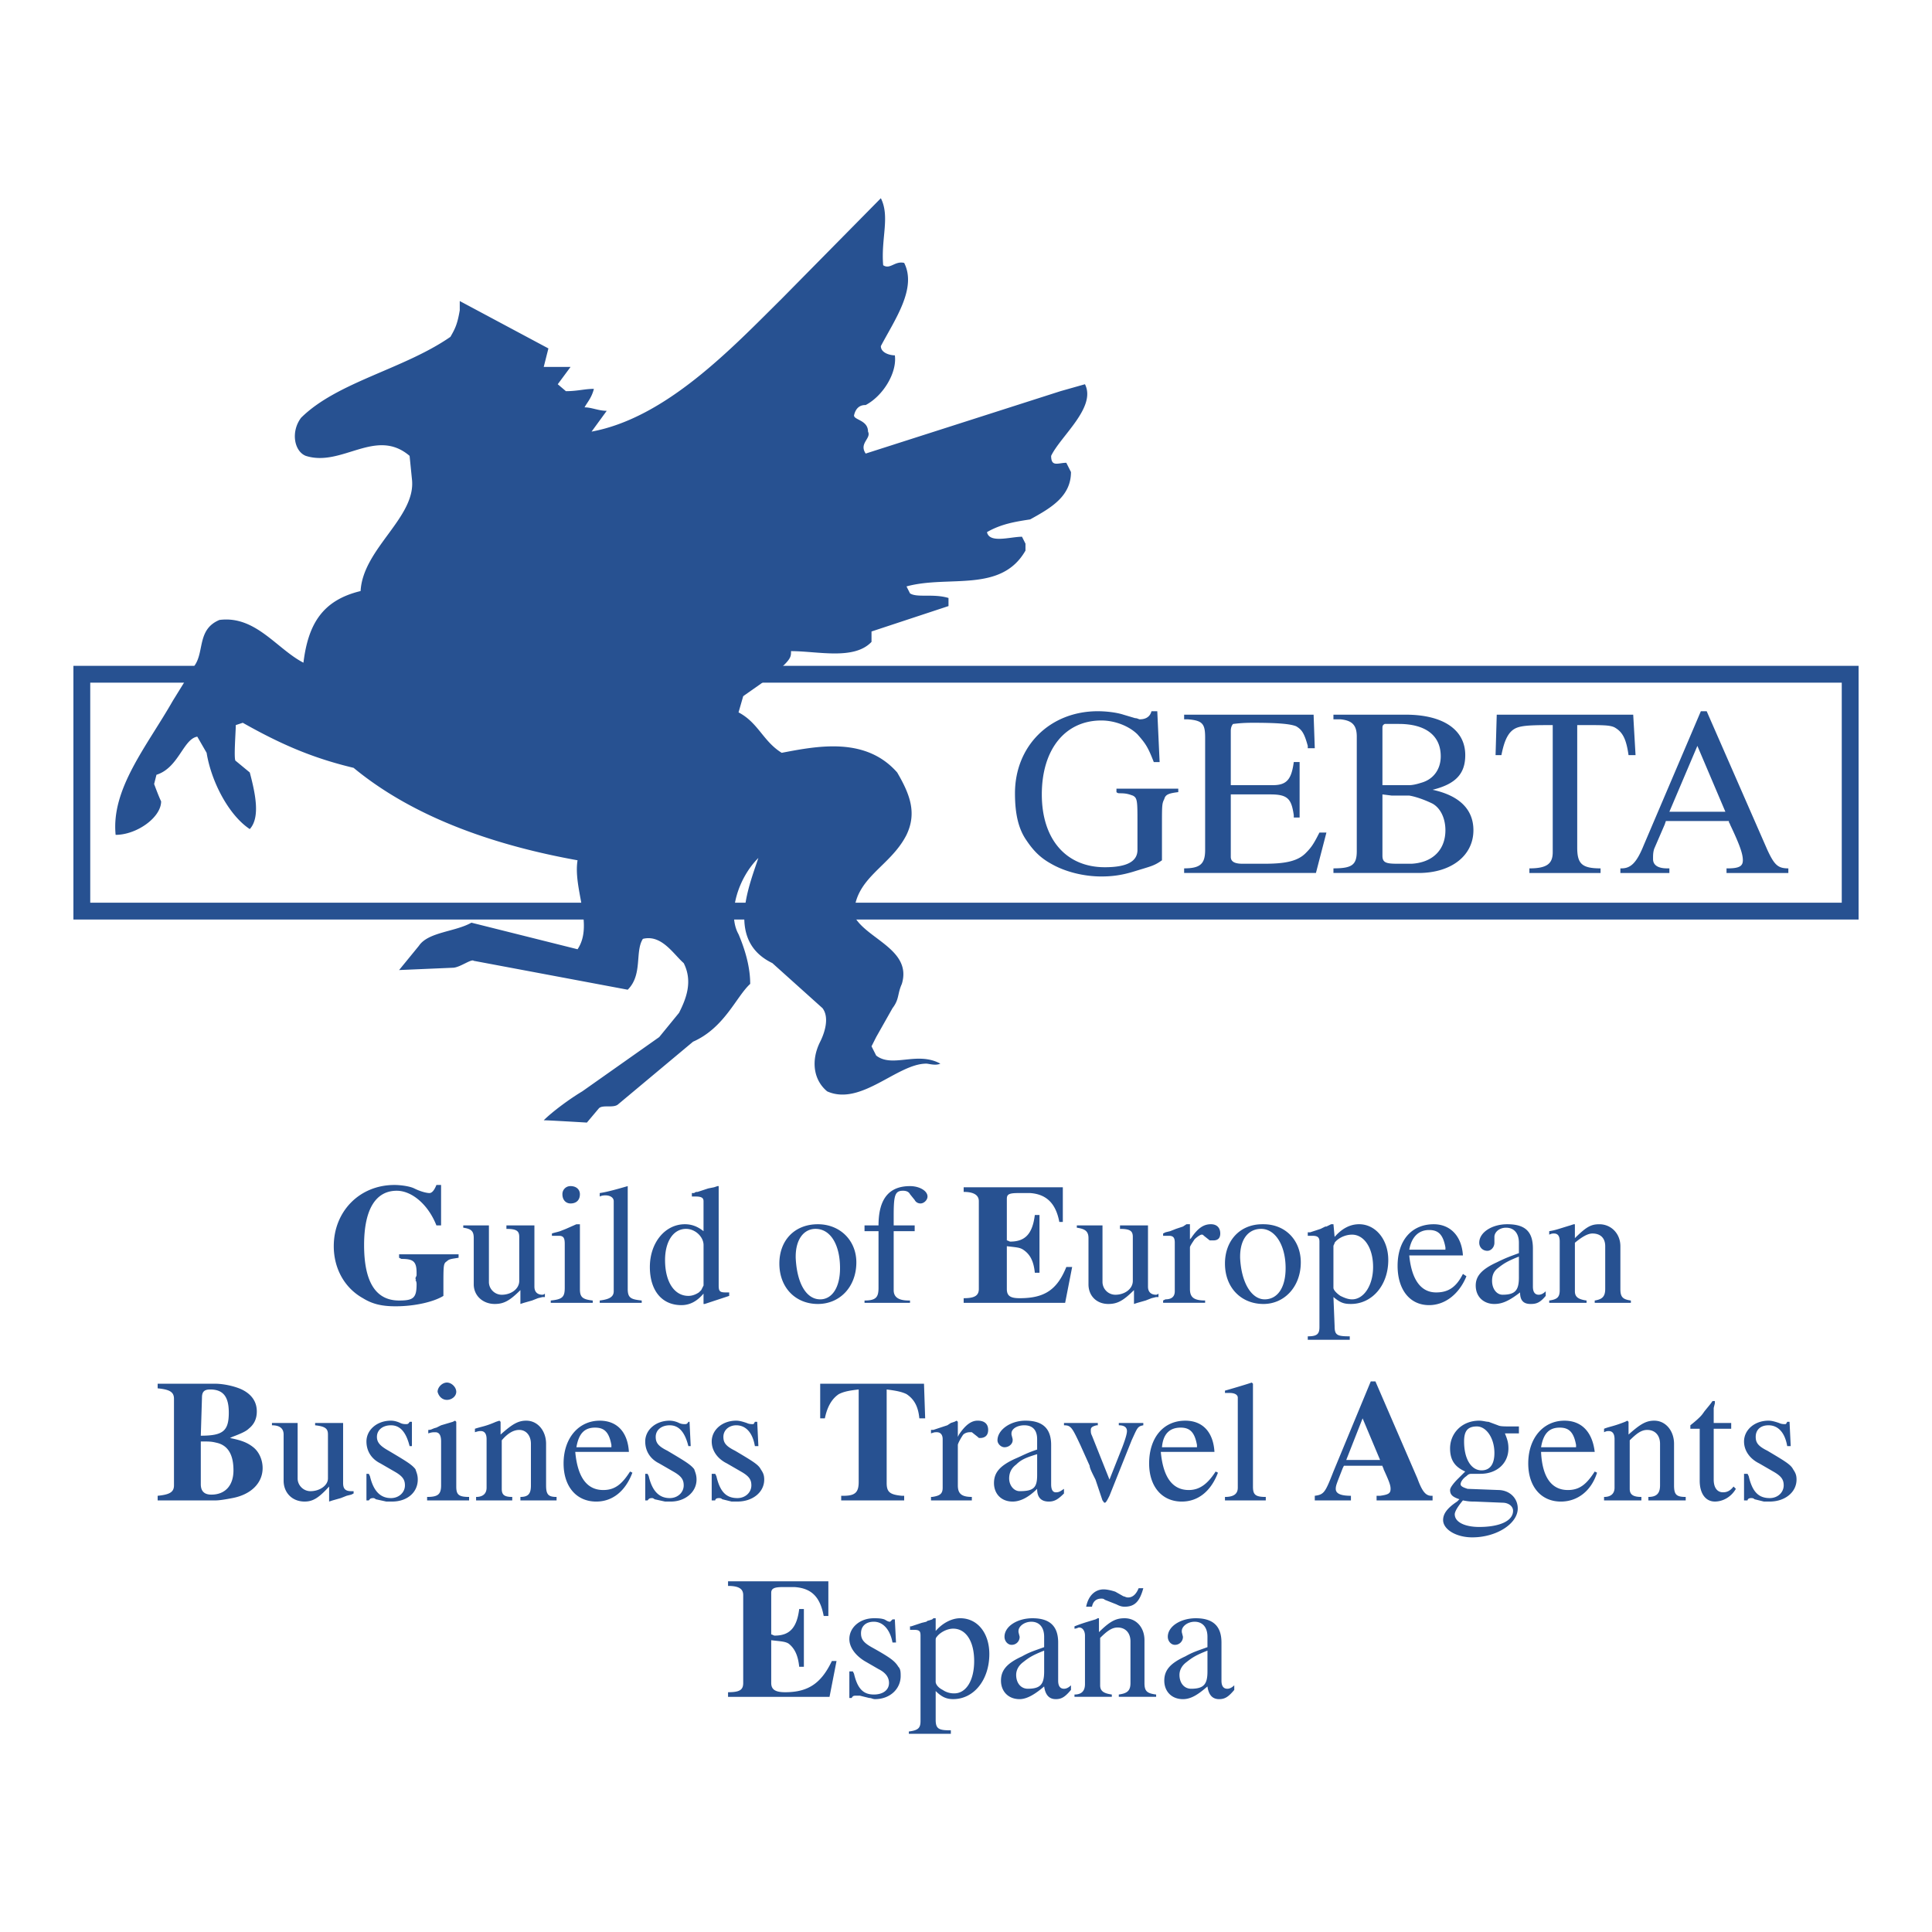 <svg xmlns="http://www.w3.org/2000/svg" width="2500" height="2500" viewBox="0 0 192.756 192.756"><path fill-rule="evenodd" clip-rule="evenodd" fill="#fff" d="M0 0h192.756v192.756H0V0z"/><path fill="none" stroke="#275191" stroke-width="1.679" stroke-miterlimit="2.613" d="M8.164 67.27h176.428v23.632H8.164V67.27z"/><path d="M82.063 100.586l-5.004-4.496c-4.539-2.19-2.444-7.377-1.396-10.49-1.979 1.959-3.142 5.533-1.979 7.608.931 2.19 1.164 3.804 1.164 4.956-1.396 1.27-2.561 4.381-5.702 5.766l-7.448 6.225c-.466.461-1.63 0-1.979.461l-1.164 1.383s-3.841-.23-4.307-.23c.932-.922 2.678-2.189 3.841-2.881l7.681-5.418 1.979-2.422c.698-1.383 1.397-3.113.465-4.957-1.047-.922-2.211-2.882-4.073-2.42-.814 1.268 0 3.573-1.513 5.073l-15.362-2.883c-.233-.23-1.396.691-2.094.691l-5.354.23 1.978-2.42c.931-1.384 3.608-1.384 5.237-2.306l10.59 2.651c1.629-2.421-.465-5.994 0-8.876-7.681-1.383-16.06-4.035-22.344-9.223-3.84-.922-6.982-2.19-11.056-4.496l-.698.23c0 .692-.233 3.574 0 3.574l1.396 1.153c.582 2.19 1.047 4.496 0 5.649-2.095-1.384-3.84-4.727-4.306-7.609l-.931-1.613c-1.396.229-1.862 3.112-4.073 3.804l-.233.922s.465 1.269.698 1.729c0 1.614-2.444 3.343-4.539 3.343-.465-4.611 3.143-8.876 5.703-13.373l2.211-3.573c.931-1.383.233-3.574 2.444-4.496 3.608-.461 5.703 2.882 8.38 4.266.465-3.804 1.861-6.225 5.702-7.148.233-4.265 5.586-7.377 5.121-11.182l-.232-2.306c-3.375-2.882-6.75 1.152-10.358 0-1.164-.461-1.513-2.421-.466-3.804 3.608-3.574 10.242-4.842 14.897-8.07.465-.807.698-1.268.931-2.651v-.922l8.845 4.727-.466 1.844h2.678l-1.28 1.729.814.692c1.164 0 1.862-.231 2.793-.231-.232.922-.698 1.384-.931 1.845.698 0 1.396.346 2.211.346l-1.513 2.075c7.447-1.383 13.965-8.3 18.97-13.257l9.892-10.029c.931 1.844 0 4.035.233 6.686.698.461 1.164-.461 2.095-.231 1.28 2.536-.931 5.649-2.328 8.3 0 .691.931.922 1.397.922.232 1.729-1.164 4.035-2.91 4.957-.232 0-.931 0-1.164 1.038 0 .461 1.397.461 1.397 1.614.349.691-.931 1.153-.233 2.19l19.435-6.225 2.443-.692c1.164 2.306-2.443 5.188-3.375 7.147 0 1.152.699.691 1.514.691l.465.922c0 2.421-1.979 3.574-4.072 4.727-1.514.23-2.91.461-4.307 1.268.232 1.153 2.328.461 3.492.461l.348.692v.691c-2.443 4.265-7.68 2.421-11.87 3.574l.349.691c.699.462 2.328 0 3.841.462v.807l-7.681 2.536v1.038c-1.746 1.844-5.354.922-8.03.922 0 .461 0 .691-.698 1.383-1.164 1.153-2.793 2.19-4.073 3.113l-.466 1.614c1.979 1.038 2.444 2.882 4.307 4.035 3.607-.691 8.379-1.613 11.521 1.96 1.28 2.19 1.979 4.034.931 6.225-1.629 3.229-5.237 4.266-5.237 8.07 1.164 2.306 5.819 3.343 4.771 6.8-.465 1.039-.232 1.5-.931 2.422l-1.629 2.883-.465.922.465.922c1.629 1.268 4.073-.461 6.401.807-.466.23-1.164 0-1.396 0-2.91 0-6.518 4.266-9.893 2.768-1.396-1.154-1.629-3.113-.698-4.957.464-.925.93-2.423.231-3.345zM114.883 70.958c-.117.461-.467.808-1.164.808-.117 0-.232-.115-.465-.115l-1.164-.346c-.699-.23-1.746-.346-2.561-.346-4.771 0-8.264 3.459-8.264 8.186 0 2.075.35 3.574 1.164 4.726.699 1.038 1.396 1.729 2.443 2.306 1.396.807 3.26 1.268 5.004 1.268 1.049 0 1.979-.115 3.143-.461 1.863-.577 2.096-.577 2.91-1.153v-1.96-.461-.922c0-2.19 0-2.306.232-2.767.117-.461.465-.576 1.396-.691v-.346h-6.168v.346c.117.115.232.115.35.115.697 0 .932.115 1.279.23.467.23.467.576.467 2.767v2.652c0 1.153-1.049 1.729-3.26 1.729-3.84 0-6.283-2.767-6.283-7.263s2.326-7.377 5.934-7.377c1.398 0 2.795.576 3.609 1.383.814.923 1.047 1.269 1.629 2.767h.582l-.234-5.072h-.579v-.003zM118.141 71.305v.461h.35c1.512.115 1.746.461 1.746 1.844v11.182c0 1.383-.467 1.844-2.096 1.844v.461h13.15l1.047-4.035h-.697c-.582 1.153-.814 1.498-1.396 2.075-.814.807-2.096 1.038-4.072 1.038h-2.213c-.814 0-1.164-.23-1.164-.691v-6.226h3.957c1.746 0 2.096.461 2.328 2.075v.23h.582v-5.534h-.582c-.232 1.729-.699 2.306-2.094 2.306h-4.191v-5.417c0-.346.117-.577.232-.692.117 0 .699-.115 1.98-.115 2.559 0 3.723.115 4.305.346.582.346.814.691 1.164 1.96v.23h.699l-.117-3.343h-12.918v.001zM133.037 71.305v.461h.698c1.164.115 1.631.576 1.631 1.729v11.412c0 1.384-.467 1.729-2.328 1.729v.461h8.496c3.258 0 5.469-1.729 5.469-4.266 0-2.075-1.396-3.458-4.072-4.035 2.326-.577 3.258-1.614 3.258-3.458 0-2.536-2.211-4.035-5.936-4.035h-7.216v.002zm4.889 7.031v-5.648c0-.23 0-.346.232-.461h1.396c2.676 0 4.189 1.153 4.189 3.228 0 1.268-.699 2.306-1.979 2.651-.35.115-.814.23-1.164.23h-2.674zm0 .923l.93.116h1.746c.699.115 1.629.461 2.328.807.814.461 1.279 1.499 1.279 2.651 0 1.96-1.279 3.228-3.375 3.343h-1.164-.232c-1.164 0-1.512-.115-1.512-.807v-6.11zM149.33 71.305l-.117 4.035h.582c.232-1.152.467-1.729.814-2.19.582-.691 1.164-.807 3.957-.807h.35v12.681c0 1.153-.582 1.614-2.328 1.614v.461h7.1v-.461c-1.861 0-2.328-.461-2.328-2.075V72.342h.699c1.861 0 2.561 0 3.025.23.814.461 1.164 1.152 1.396 2.767h.699l-.234-4.035H149.33v.001zM169.695 70.958l-5.701 13.373c-.699 1.729-1.281 2.306-2.213 2.306h-.115v.461h4.889v-.461h-.234c-.93 0-1.396-.345-1.396-.922V85.6c0-.231 0-.577.117-.922l1.047-2.421.117-.346h6.283c0 .23.117.23.117.346 1.047 2.19 1.279 2.997 1.279 3.574 0 .576-.348.807-1.512.807h-.117v.461h6.168v-.461c-1.047 0-1.396-.345-2.094-1.844l-6.053-13.834h-.582v-.002zm-.347 3.459l2.793 6.57h-5.586l2.793-6.57zM43.542 118.225c-.232.576-.465.807-.698.807-.232 0-.814-.115-1.513-.461-.465-.232-1.396-.346-1.979-.346-3.491 0-6.052 2.65-6.052 6.109 0 2.189 1.048 4.15 2.91 5.188.931.576 1.862.807 3.258.807 1.979 0 3.841-.461 4.771-1.037v-.922c0-2.191 0-2.307.35-2.537.232-.23.465-.23 1.164-.346v-.346h-5.935v.346l.232.115c1.164 0 1.513.23 1.513 1.383v.23c0 .115-.116.23-.116.346.116.117 0 .117 0 .117.116.23.116.344.116.461 0 1.383-.349 1.613-1.745 1.613-2.328 0-3.492-1.844-3.492-5.533 0-3.574 1.164-5.418 3.258-5.418 1.513 0 3.143 1.383 3.957 3.457h.466v-4.033h-.465zM96.145 118.455v.461c1.048 0 1.513.346 1.513.922v8.762c0 .691-.465.922-1.513.922v.461h10.125l.699-3.574h-.582c-.932 2.307-2.211 3.113-4.656 3.113-.93 0-1.279-.23-1.279-.922v-4.266c.932.115 1.279.115 1.629.346.699.461 1.049 1.152 1.164 2.305h.465v-5.764h-.465c-.232 1.846-.932 2.652-2.443 2.652-.117 0-.232-.115-.35-.115v-4.15c0-.461.232-.576 1.164-.576h1.164c1.629.115 2.561 1.037 2.908 2.881h.35v-3.457h-9.893v-.001zM15.729 138.053v.461c1.164.115 1.629.346 1.629 1.037v8.646c0 .691-.466.922-1.629 1.037v.461h5.819c.349 0 1.047-.115 1.629-.23 1.862-.346 3.025-1.498 3.025-2.998 0-.807-.349-1.613-.931-2.074s-1.163-.691-2.327-.922l.233-.115c.931-.346 1.396-.578 1.629-.809.582-.461.815-1.037.815-1.729 0-.922-.466-1.613-1.28-2.074-.582-.346-1.862-.691-2.909-.691h-5.703zm4.305 5.187l.117-3.805c0-.576.232-.807.814-.807 1.28 0 1.862.691 1.862 2.305.001 1.844-.581 2.307-2.793 2.307zm0 .576c.815 0 1.048 0 1.513.115 1.164.23 1.746 1.152 1.746 2.766 0 1.5-.814 2.422-2.211 2.422-.699 0-1.048-.346-1.048-1.037v-4.266zM81.831 138.053v3.457h.466c.232-1.152.698-1.959 1.396-2.42.466-.23.931-.346 1.979-.461v9.221c0 1.039-.35 1.385-1.513 1.385h-.233v.461h6.284v-.461h-.233c-1.164-.115-1.513-.346-1.513-1.268v-9.338c.931.115 1.513.23 1.979.461.698.461 1.164 1.152 1.28 2.42h.582l-.117-3.457H81.831zM136.762 137.822l-3.725 8.99c-.814 2.076-.932 2.307-1.861 2.422v.461h3.607v-.461c-1.049 0-1.514-.23-1.514-.691 0-.346.117-.576.699-2.076l.115-.23h3.842c0 .115.115.23.115.346.582 1.268.699 1.615.699 1.961 0 .461-.232.576-1.049.691h-.348v.461h5.586v-.461h-.117c-.582 0-.932-.461-1.396-1.729l-4.189-9.684h-.464zm-.815 3.688l1.744 4.15h-3.375l1.631-4.15zM72.637 157.766v.461c1.164 0 1.513.346 1.513.922v8.762c0 .691-.349.922-1.513.922v.461h10.125l.698-3.574h-.465c-1.047 2.191-2.328 3.113-4.655 3.113-.931 0-1.396-.23-1.396-.922v-4.266c.931.115 1.396.115 1.746.346.582.461.931 1.152 1.047 2.305h.466v-5.764h-.466c-.232 1.846-.931 2.652-2.443 2.652-.117 0-.233-.115-.35-.115v-4.15c0-.461.35-.576 1.164-.576h1.163c1.746.115 2.56 1.037 2.909 2.881h.465v-3.457H72.637v-.001zM46.219 122.258v.23c.814.117 1.047.348 1.047 1.039v4.611c0 1.152.931 1.959 2.095 1.959.931 0 1.513-.346 2.56-1.383v1.383l.35-.115.814-.23.582-.23.466-.115h.232v-.346a.363.363 0 0 1-.232.115c-.582 0-.815-.346-.815-.807v-6.111h-2.793v.348c1.047 0 1.28.23 1.28.805v4.383c0 .807-.815 1.383-1.746 1.383-.698 0-1.28-.576-1.28-1.268v-5.65h-2.56v-.001zM56.926 118.338a.793.793 0 0 0-.814.809c0 .576.349.922.814.922.582 0 .931-.346.931-.922 0-.461-.349-.809-.931-.809zm.815 3.805h-.233l-1.047.463-.582.23c-.349.113-.465.113-.814.23v.23h.698c.466 0 .582.23.582.807v4.381c0 .922-.232 1.152-1.396 1.268v.23h4.189v-.23c-1.047-.115-1.28-.346-1.28-1.152v-6.457h-.117zM62.628 118.338c-.814.232-1.979.578-2.793.693v.346c.232-.115.466-.115.582-.115.465 0 .814.23.814.576v8.992c0 .576-.466.807-1.396.922v.23h4.189v-.23c-1.047-.115-1.396-.23-1.396-1.152v-10.262zM71.589 118.338l-.349.117-.582.115-.349.115-.349.115-.35.115c-.116 0-.232 0-.349.115h-.233v.346h.349c.582 0 .814.115.814.461v2.998c-.582-.463-1.164-.693-1.862-.693-1.979 0-3.492 1.846-3.492 4.266 0 2.307 1.164 3.805 3.143 3.805.931 0 1.629-.461 2.211-1.152v1.037h.117l2.444-.807v-.346h-.35c-.582 0-.699-.115-.699-.691v-9.916h-.114zm-1.396 9.916l-.116.23-.116.23-.232.23c-.35.23-.699.346-1.048.346-1.396 0-2.328-1.383-2.328-3.574 0-1.844.815-3.111 2.095-3.111.931 0 1.746.805 1.746 1.613v4.036h-.001zM81.598 122.143c-2.328 0-3.841 1.615-3.841 3.92 0 2.422 1.63 4.035 3.841 4.035s3.84-1.729 3.84-4.15c0-2.19-1.628-3.805-3.84-3.805zm-2.211 3.343v-.115c0-1.729.815-2.766 1.979-2.766 1.513 0 2.444 1.613 2.444 3.918 0 1.961-.815 3.113-1.979 3.113-1.397.001-2.328-1.615-2.444-4.15zM89.163 122.258v-.922c0-2.074.117-2.535.931-2.535.349 0 .582.115.698.346l.466.576c.116.23.349.346.582.346.349 0 .698-.346.698-.691 0-.576-.814-1.039-1.746-1.039-2.095 0-3.142 1.27-3.142 3.92h-1.396v.578h1.396v5.648c0 .922-.232 1.268-1.396 1.268v.23h4.538v-.23h-.116c-1.047 0-1.513-.346-1.513-1.037v-5.879h2.095v-.578h-2.095v-.001zM107.434 122.258v.23c.814.117 1.164.348 1.164 1.039v4.611c0 1.152.814 1.959 1.979 1.959.932 0 1.514-.346 2.561-1.383v1.383l.35-.115.814-.23.582-.23.465-.115h.232v-.346a.363.363 0 0 1-.232.115c-.582 0-.814-.346-.814-.807v-6.111h-2.793v.348c1.047 0 1.279.23 1.279.805v4.383c0 .807-.814 1.383-1.744 1.383a1.285 1.285 0 0 1-1.281-1.268v-5.65h-2.562v-.001zM118.605 122.143h-.232l-.35.23-.348.115-.35.117-.582.23-.465.113-.234.117v.23h.582c.467 0 .582.23.582.691v4.842c0 .461-.232.807-.93.807l-.234.115v.23h4.191v-.23c-1.164 0-1.514-.346-1.514-1.152v-4.15c0-.115.232-.461.465-.807.234-.232.582-.461.699-.461.115 0 .115 0 .232.115l.58.461h.352c.465 0 .697-.23.697-.691 0-.578-.35-.924-.93-.924-.699 0-1.281.346-1.979 1.385l-.117.115v-1.5h-.115v.002zM125.938 122.143c-2.211 0-3.723 1.615-3.723 3.92 0 2.422 1.629 4.035 3.84 4.035 2.094 0 3.725-1.729 3.725-4.15 0-2.189-1.514-3.805-3.725-3.805h-.117zm-2.211 3.343v-.115c0-1.729.814-2.766 2.096-2.766 1.396 0 2.443 1.613 2.443 3.918 0 1.961-.814 3.113-2.094 3.113-1.281.001-2.328-1.615-2.445-4.15zM132.92 122.143h-.115l-.467.23h-.115l-.467.232-1.047.344h-.232v.348h.465c.467 0 .699.113.699.576v8.529c0 .693-.232.924-1.164.924v.346h4.189v-.346c-1.279 0-1.512-.115-1.512-1.039l-.117-2.881c.697.576 1.047.691 1.746.691 2.094 0 3.725-1.844 3.725-4.381 0-2.074-1.281-3.574-2.91-3.574-.932 0-1.746.463-2.443 1.268l-.117-1.268h-.118v.001zm.117 2.191c0-.115.117-.23.117-.346.348-.461 1.047-.807 1.744-.807 1.164 0 2.096 1.268 2.096 3.227 0 1.846-.932 3.229-2.096 3.229-.348 0-.697-.115-1.164-.346-.348-.23-.697-.576-.697-.807v-4.15zM145.955 125.256c-.117-1.959-1.281-3.113-2.91-3.113-2.211 0-3.607 1.615-3.607 4.15 0 2.307 1.164 3.92 3.143 3.92 1.629 0 3.025-1.152 3.725-2.883l-.35-.23c-.699 1.385-1.514 1.846-2.676 1.846-1.514 0-2.445-1.268-2.678-3.689h5.353v-.001zm-5.353-.576c.232-1.27.932-1.961 1.979-1.961.932 0 1.396.463 1.629 1.73v.23h-3.608v.001zM154.217 128.83c-.232.23-.465.346-.697.346-.35 0-.582-.23-.582-.807v-3.805c0-1.729-.814-2.422-2.561-2.422-1.512 0-2.793.807-2.793 1.846 0 .461.35.807.814.807.35 0 .699-.346.699-.807V123.41c0-.461.465-.922 1.164-.922.814 0 1.279.578 1.279 1.5v1.037c-.932.346-1.279.461-2.211.922-1.514.691-2.096 1.383-2.096 2.307 0 1.152.814 1.844 1.863 1.844.814 0 1.512-.346 2.561-1.152 0 .807.348 1.152 1.047 1.152.582 0 .93-.115 1.512-.807v-.461h.001zm-2.676-3.459V127.445c0 1.27-.35 1.73-1.629 1.73-.582 0-1.047-.576-1.047-1.383 0-.463.115-.924.58-1.27.582-.46.932-.69 2.096-1.151zM157.012 122.143l-.35.115c-1.164.348-1.396.461-2.096.578v.346c.232-.115.35-.115.467-.115.465 0 .58.344.58.807v4.842c0 .691-.232.922-1.047 1.037v.23h3.725v-.23c-.814-.115-1.164-.346-1.164-.922v-4.842c.699-.578 1.281-.922 1.746-.922.814 0 1.279.461 1.279 1.268v4.266c0 .807-.348 1.037-1.047 1.152v.23h3.607v-.23c-.814-.115-1.047-.346-1.047-1.152v-4.266c0-1.268-.932-2.191-2.096-2.191-.814 0-1.279.23-2.443 1.385v-1.385h-.114v-.001zM27.133 141.971v.23c.815 0 1.164.346 1.164.924v4.609c0 1.154.814 2.076 2.095 2.076.814 0 1.396-.346 2.444-1.498v1.498l.349-.115.814-.23.582-.23.466-.115.232-.115v-.23h-.232c-.582 0-.815-.23-.815-.807v-5.996H31.44v.23c1.047.115 1.28.346 1.28.924v4.381c0 .691-.814 1.268-1.745 1.268-.698 0-1.28-.576-1.28-1.268v-5.535h-2.562v-.001zM40.866 141.855c-.117.23-.233.23-.349.23s-.35 0-.582-.115-.582-.23-.932-.23c-1.396 0-2.443.924-2.443 2.076 0 .922.465 1.729 1.396 2.189l1.396.807c.814.461 1.048.807 1.048 1.385 0 .691-.582 1.268-1.397 1.268-1.047 0-1.745-.691-2.094-2.191l-.116-.23h-.233v2.652h.233c.116-.115.116-.23.465-.23 0 0 .116 0 .233.115l1.047.23h.582c1.513 0 2.56-.922 2.56-2.191 0-.461-.117-.691-.233-1.037-.349-.461-.931-.807-2.677-1.844-.814-.461-1.164-.807-1.164-1.383 0-.691.582-1.154 1.396-1.154.932 0 1.514.693 1.863 2.076h.232v-2.422h-.231v-.001zM44.59 137.938c-.466 0-.932.461-.932.922.117.461.466.807.932.807.465 0 .931-.346.931-.807s-.465-.922-.931-.922zm.815 3.802l-.232.115-1.164.346-.466.232c-.465.113-.465.23-.814.23v.346c.349-.115.466-.115.698-.115.349 0 .582.23.582.922v4.381c0 .922-.35 1.152-1.396 1.152v.346h4.189v-.346c-1.047 0-1.28-.23-1.28-1.037v-6.457l-.117-.115zM49.827 141.74l-.35.115c-1.047.461-1.396.461-2.094.691v.348c.349-.117.465-.117.582-.117.349 0 .582.232.582.809v4.842c0 .576-.349.922-1.047.922v.346h3.607v-.346c-.814 0-1.047-.23-1.047-.807v-4.842c.582-.691 1.164-1.037 1.746-1.037.698 0 1.164.576 1.164 1.383v4.15c0 .807-.233 1.152-1.048 1.152v.346h3.608v-.346c-.814 0-1.047-.23-1.047-1.152v-4.15c0-1.27-.814-2.307-1.979-2.307-.814 0-1.396.346-2.56 1.385v-1.27l-.117-.115zM62.745 144.854c-.116-1.959-1.164-3.113-2.909-3.113-2.095 0-3.607 1.73-3.607 4.266 0 2.307 1.28 3.805 3.258 3.805 1.629 0 2.91-1.037 3.607-2.883l-.232-.115c-.815 1.27-1.513 1.846-2.677 1.846-1.628 0-2.56-1.27-2.792-3.805h5.352v-.001zm-5.237-.461c.233-1.383.815-1.959 1.862-1.959.932 0 1.396.461 1.63 1.729v.23h-3.492zM68.68 141.855c-.116.23-.233.23-.349.23-.117 0-.349 0-.582-.115a2.21 2.21 0 0 0-.931-.23c-1.397 0-2.444.924-2.444 2.076 0 .922.465 1.729 1.396 2.189l1.397.807c.814.461 1.047.807 1.047 1.385 0 .691-.582 1.268-1.396 1.268-1.048 0-1.746-.691-2.095-2.191l-.116-.23h-.232v2.652h.232c.116-.115.116-.23.466-.23 0 0 .116 0 .232.115l1.047.23h.582c1.396 0 2.56-.922 2.56-2.191 0-.461-.116-.691-.232-1.037-.35-.461-.931-.807-2.677-1.844-.93-.461-1.164-.807-1.164-1.383 0-.691.582-1.154 1.397-1.154.931 0 1.513.693 1.862 2.076h.232l-.116-2.422h-.116v-.001zM75.314 141.855c-.117.23-.117.23-.233.23-.117 0-.349 0-.582-.115-.349-.115-.698-.23-1.047-.23-1.396 0-2.444.924-2.444 2.076 0 .922.582 1.729 1.513 2.189l1.396.807c.815.461 1.047.807 1.047 1.385 0 .691-.582 1.268-1.396 1.268-1.164 0-1.746-.691-2.095-2.191l-.116-.23h-.35v2.652h.35c0-.115.116-.23.349-.23.117 0 .233 0 .351.115l.93.23h.582c1.513 0 2.677-.922 2.677-2.191 0-.461-.116-.691-.349-1.037-.233-.461-.814-.807-2.56-1.844-.931-.461-1.164-.807-1.164-1.383 0-.691.583-1.154 1.28-1.154.931 0 1.629.693 1.862 2.076h.349l-.116-2.422h-.234v-.001zM95.447 141.74l-.232.115-.349.115-.349.23-.35.115-.698.23-.349.117h-.233v.346c.349-.115.349-.115.582-.115.35 0 .582.23.582.691v4.842c0 .576-.232.807-1.047.922h-.117v.346h4.074v-.346c-1.048 0-1.397-.346-1.397-1.152v-4.035c0-.115.232-.576.465-.922.116-.23.465-.346.698-.346h.233l.583.461c.115.115.115.115.232.115.465 0 .814-.23.814-.807 0-.578-.35-.924-1.047-.924-.583 0-1.165.346-1.863 1.385l-.116.23v-1.5l-.116-.113zM106.154 148.543c-.35.23-.467.346-.814.346-.35 0-.467-.346-.467-.807v-3.92c0-1.615-.814-2.422-2.561-2.422-1.512 0-2.793.924-2.793 1.961 0 .346.35.691.699.691.465 0 .814-.346.814-.691v-.115l-.117-.461v-.115c0-.463.582-.809 1.281-.809.814 0 1.279.463 1.279 1.385v1.037c-1.047.346-1.396.576-2.211.922-1.512.691-2.094 1.383-2.094 2.422 0 1.037.697 1.844 1.861 1.844.697 0 1.514-.346 2.443-1.268 0 .922.467 1.268 1.164 1.268.582 0 .932-.23 1.514-.807v-.461h.002zm-2.677-3.459V147.158c0 1.27-.348 1.615-1.746 1.615-.58 0-1.047-.576-1.047-1.268 0-.578.232-1.039.699-1.385.465-.46.929-.69 2.094-1.036zM106.154 141.971v.23c.697 0 .814.232 1.629 1.961l.932 2.074c0 .23.232.691.582 1.383l.697 2.076c.117.115.117.23.232.23.117 0 .234-.23.467-.691l2.211-5.533c.582-1.268.582-1.385 1.164-1.5v-.23h-2.445v.23c.582 0 .814.232.814.576 0 .232-.115.693-.465 1.615l-1.279 3.227-1.746-4.379c-.117-.23-.117-.346-.117-.576s.117-.348.582-.463h.117v-.23h-3.375zM121.166 144.854c-.115-1.959-1.164-3.113-2.908-3.113-2.213 0-3.609 1.73-3.609 4.266 0 2.307 1.281 3.805 3.26 3.805 1.629 0 2.91-1.037 3.607-2.883l-.232-.115c-.814 1.27-1.629 1.846-2.678 1.846-1.629 0-2.561-1.27-2.793-3.805h5.353v-.001zm-5.236-.461c.115-1.383.814-1.959 1.861-1.959.932 0 1.396.461 1.631 1.729v.23h-3.492zM124.891 137.938c-.699.23-1.863.576-2.676.807v.23h.465c.582 0 .814.23.814.461v8.992c0 .576-.35.922-1.279.922v.346h4.072v-.346c-1.047 0-1.279-.23-1.279-1.037v-10.26l-.117-.115zM151.541 142.316h-.697c-.816 0-1.164 0-1.398-.115l-.93-.346c-.232 0-.582-.115-.932-.115-1.746 0-2.91 1.27-2.91 2.768 0 1.152.467 1.844 1.514 2.305l-.232.23-.465.463c-.467.461-.816.922-.816 1.152 0 .461.234.691.932.922l-.232.23c-1.047.691-1.396 1.268-1.396 1.846 0 .92 1.279 1.727 2.91 1.727 2.443 0 4.537-1.381 4.537-2.881 0-1.037-.814-1.844-1.979-1.844l-3.025-.115c-.348-.115-.697-.23-.697-.461 0-.232.232-.576.582-.809.232-.23.348-.23.582-.23h.814c1.629 0 2.793-1.037 2.793-2.535 0-.576-.117-.922-.35-1.498h1.396v-.694h-.001zm-4.189 0c.932 0 1.746 1.154 1.746 2.652 0 1.152-.467 1.729-1.281 1.729-1.047 0-1.744-1.152-1.744-2.881-.001-1.039.347-1.5 1.279-1.5zm-1.397 7.379c.582.115.814.115 1.164.115l2.793.115c.582 0 1.047.346 1.047.807 0 1.037-1.396 1.613-3.375 1.613-1.396 0-2.443-.461-2.443-1.268 0-.229.232-.69.814-1.382zM159.105 144.854c-.232-1.959-1.279-3.113-3.025-3.113-2.096 0-3.607 1.73-3.607 4.266 0 2.307 1.279 3.805 3.258 3.805 1.629 0 3.025-1.037 3.607-2.883l-.232-.115c-.814 1.27-1.512 1.846-2.676 1.846-1.631 0-2.561-1.27-2.678-3.805h5.353v-.001zm-5.353-.461c.232-1.383.814-1.959 1.861-1.959.932 0 1.398.461 1.631 1.729v.23h-3.492zM162.363 141.74l-.232.115c-1.164.461-1.512.461-2.094.691v.348c.232-.117.35-.117.465-.117.35 0 .582.232.582.809v4.842c0 .576-.35.922-1.047.922v.346h3.725v-.346c-.816 0-1.164-.23-1.164-.807v-4.842c.697-.691 1.164-1.037 1.744-1.037.816 0 1.281.576 1.281 1.383v4.15c0 .807-.35 1.152-1.164 1.152v.346h3.725v-.346c-.932 0-1.164-.23-1.164-1.152v-4.15c0-1.27-.814-2.307-1.979-2.307-.814 0-1.396.346-2.561 1.385v-1.27l-.117-.115zM170.859 139.781c-.232.346-.35.461-.814 1.037-.232.346-.35.461-.465.576-.117.115-.35.346-.932.807V142.546h.932v5.187c0 1.27.582 2.076 1.512 2.076.814 0 1.631-.461 2.096-1.268l-.232-.23c-.35.461-.699.576-1.049.576-.582 0-.93-.461-.93-1.27v-5.072h1.746v-.576h-1.746v-1.498l.115-.461v-.23h-.233v.001zM178.309 141.855c-.117.23-.117.23-.234.23-.115 0-.348 0-.58-.115-.35-.115-.699-.23-1.049-.23-1.396 0-2.443.924-2.443 2.076 0 .922.582 1.729 1.514 2.189l1.396.807c.814.461 1.047.807 1.047 1.385 0 .691-.582 1.268-1.396 1.268-1.164 0-1.746-.691-2.096-2.191l-.115-.23h-.35v2.652h.35c0-.115.115-.23.35-.23.115 0 .232 0 .348.115l.932.23h.582c1.512 0 2.676-.922 2.676-2.191 0-.461-.115-.691-.348-1.037-.232-.461-.816-.807-2.561-1.844-.932-.461-1.164-.807-1.164-1.383 0-.691.465-1.154 1.279-1.154.932 0 1.629.693 1.863 2.076h.35l-.117-2.422h-.234v-.001zM89.046 161.568c-.117.115-.233.232-.233.232-.233 0-.349-.117-.582-.232-.349-.115-.698-.115-1.047-.115-1.396 0-2.444.924-2.444 2.076 0 .807.582 1.613 1.513 2.189l1.396.807c.698.348 1.047.809 1.047 1.385 0 .691-.582 1.152-1.513 1.152-1.047 0-1.629-.576-1.979-2.076l-.116-.23h-.348v2.652h.233c.116-.23.232-.23.465-.23h.349l.931.23c.233 0 .349.115.582.115 1.513 0 2.56-1.037 2.56-2.307 0-.344 0-.691-.232-.922-.349-.576-.815-.922-2.677-1.959-.814-.461-1.048-.807-1.048-1.383 0-.691.466-1.152 1.28-1.152.931 0 1.629.807 1.862 2.074h.349l-.116-2.307h-.232v.001zM93.236 161.453c-.116 0-.116 0-.232.115l-.349.115c-.117 0-.233.117-.233.117l-.466.113-1.047.348h-.117v.346h.35c.582 0 .698.115.698.576v8.529c0 .693-.233.924-1.164 1.039v.23h4.19v-.346c-1.164 0-1.513-.115-1.513-1.039v-2.881c.582.576 1.048.807 1.746.807 2.095 0 3.607-1.959 3.607-4.496 0-2.074-1.162-3.574-2.909-3.574-.814 0-1.746.461-2.444 1.27v-1.27h-.117v.001zm.116 2.192c0-.115 0-.23.116-.346.35-.461 1.048-.809 1.63-.809 1.28 0 2.095 1.27 2.095 3.229 0 1.961-.815 3.229-1.979 3.229a1.98 1.98 0 0 1-1.164-.346c-.466-.23-.698-.578-.698-.807v-4.15zM106.852 168.141c-.232.23-.465.346-.697.346-.35 0-.582-.23-.582-.807v-3.805c0-1.613-.814-2.422-2.561-2.422-1.514 0-2.793.809-2.793 1.846 0 .461.35.807.697.807a.79.79 0 0 0 .814-.807l-.115-.461v-.115c0-.461.582-.922 1.279-.922.814 0 1.281.576 1.281 1.498v1.037c-.932.346-1.396.461-2.211.922-1.514.691-2.096 1.383-2.096 2.422 0 1.037.699 1.844 1.861 1.844.699 0 1.514-.461 2.445-1.268.115.807.465 1.268 1.164 1.268.582 0 .93-.23 1.512-.922v-.461h.002zm-2.676-3.459V166.756c0 1.268-.35 1.73-1.629 1.73-.699 0-1.164-.576-1.164-1.385 0-.461.232-.922.697-1.268.582-.46.932-.69 2.096-1.151zM109.529 161.453l-.232.115c-1.164.346-1.514.461-2.096.693v.229c.232 0 .35-.113.465-.113.35 0 .582.346.582.807v4.84c0 .693-.348 1.039-1.047 1.039v.23h3.725v-.23c-.814-.115-1.164-.346-1.164-.922v-4.727c.699-.691 1.164-1.037 1.746-1.037.814 0 1.279.576 1.279 1.383v4.15c0 .807-.35 1.037-1.164 1.152v.23h3.725v-.23c-.932-.115-1.164-.346-1.164-1.152v-4.266c0-1.268-.814-2.191-1.979-2.191-.814 0-1.396.23-2.561 1.385v-1.385h-.115zm4.539-2.996h-.467c-.232.576-.582.922-1.047.922-.232 0-.35-.115-.465-.115l-.814-.461c-.35-.115-.814-.23-1.164-.23-.814 0-1.514.576-1.746 1.729h.582c.115-.576.465-.807.93-.807.117 0 .234 0 .35.115l1.164.461c.232.115.465.23.814.23 1.049 0 1.514-.576 1.863-1.844zM123.145 168.141c-.232.23-.465.346-.697.346-.35 0-.582-.23-.582-.807v-3.805c0-1.613-.814-2.422-2.561-2.422-1.514 0-2.793.809-2.793 1.846 0 .461.35.807.697.807a.79.79 0 0 0 .814-.807l-.115-.461v-.115c0-.461.582-.922 1.279-.922.814 0 1.281.576 1.281 1.498v1.037c-.932.346-1.396.461-2.211.922-1.514.691-2.096 1.383-2.096 2.422 0 1.037.699 1.844 1.861 1.844.816 0 1.514-.461 2.445-1.268.115.807.465 1.268 1.164 1.268.582 0 .93-.23 1.512-.922v-.461h.002zm-2.676-3.459V166.756c0 1.268-.35 1.73-1.629 1.73-.699 0-1.164-.576-1.164-1.385 0-.461.232-.922.697-1.268.582-.46.932-.69 2.096-1.151z" fill-rule="evenodd" clip-rule="evenodd" fill="#275191"/></svg>